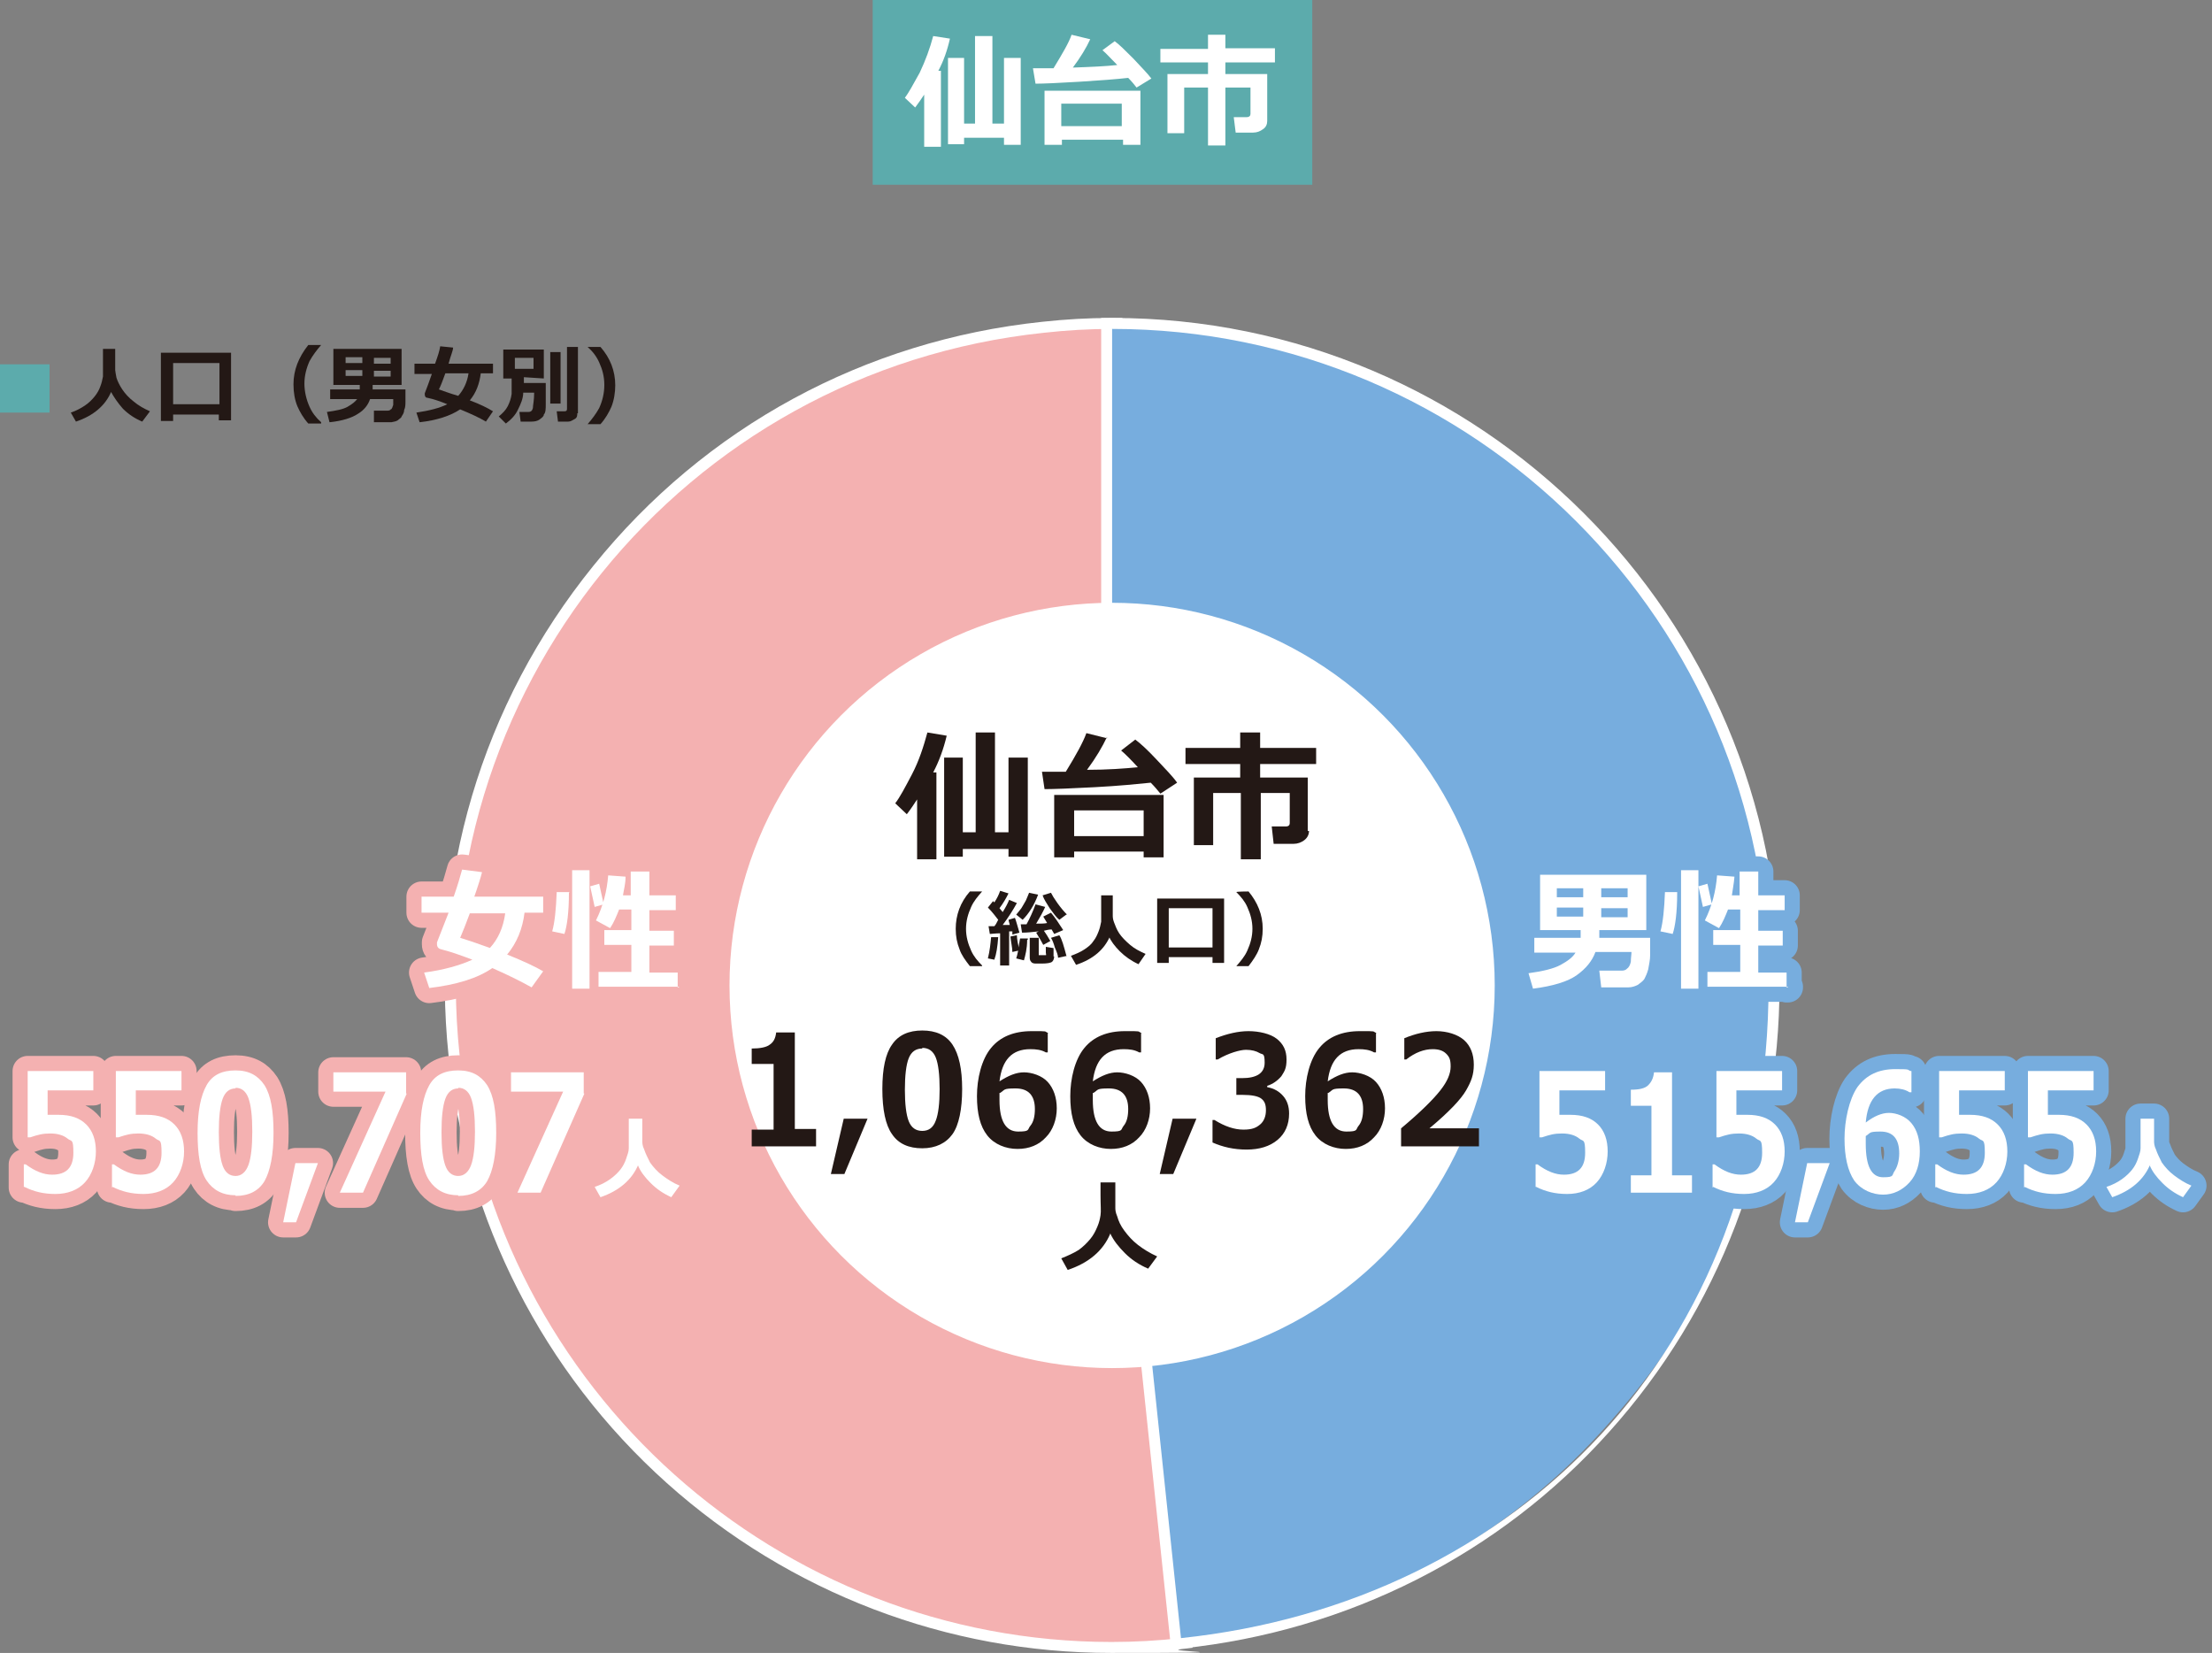 <?xml version="1.0" encoding="UTF-8"?>
<svg xmlns="http://www.w3.org/2000/svg" version="1.1" viewBox="0 0 343.7 256.8">
  <rect x="0" y="0" width="343.7" height="256.8" fill="#808080" stroke="none"/>
  <!-- Generator: Adobe Illustrator 28.7.3, SVG Export Plug-In . SVG Version: 1.2.0 Build 164)  -->
  <g>
    <g id="_レイヤー_1" data-name="レイヤー_1">
      <g id="b">
        <g>
          <rect x="135.6" width="68.3" height="28.7" fill="#5cabac"/>
          <g>
            <path d="M146.2,22.8h-2.6v-8.1c-.4.6-.8,1.2-1.4,2l-1.6-1.5c.6-.8,1.3-2.1,2.3-3.9.9-1.9,1.6-3.8,2.1-5.7l2.6.4c-.4,1.8-1,3.5-1.8,5h.4v11.8h0ZM149.8,22.4h-2.5v-13.4h2.5v10.2h1.7V5.6h2.7v13.6h1.8v-10.2h2.6v13.5h-2.6v-1.1h-6.2c0-.1,0,1,0,1Z" fill="#fff"/>
            <path d="M169.4,6.1c-.6,1.3-1.5,2.8-2.7,4.4,2.8-.1,5.1-.2,6.9-.4-1-1-1.7-1.8-2.3-2.3l1.9-1.4c.7.5,1.6,1.4,2.9,2.7,1.2,1.3,2.2,2.3,2.8,3.1l-2.3,1.4c-.3-.4-.8-1-1.3-1.5-1.8.2-4.3.4-7.6.6-3.3.2-5.6.3-6.8.3l-.4-2.4h3.2c1.4-2.3,2.4-4,2.8-5.2l2.9.7h0ZM174.4,21.7h-9.4v.8h-2.7v-8.4h14.9v8.4h-2.7v-.8h-.1ZM164.9,19.6h9.4v-3.5h-9.4v3.5Z" fill="#fff"/>
            <path d="M196.9,18.8c0,.5-.2,1-.7,1.3-.4.3-.9.5-1.5.5h-2.7l-.3-2.4h2c.4,0,.6-.2.6-.5v-4.1h-3.9v9h-2.7v-9h-3.7v7.1h-2.6v-9.2h6.3v-1.8h-7.4v-2.1h7.4v-2.2h2.7v2.1h7.7v2.2h-7.7v1.8h6.5v7.3h0Z" fill="#fff"/>
          </g>
        </g>
        <g>
          <path d="M7.7,64.1H0v-7.5h7.7v7.5Z" fill="#5cabac"/>
          <path d="M17.3,60.8c-.9,2.2-2.8,3.8-5.5,4.7l-.8-1.4c.9-.3,1.6-.7,2.2-1.1.6-.4,1.1-.9,1.5-1.4s.7-1,.9-1.6c.2-.5.3-1,.4-1.5v-4.3h1.9v3.3c0,.2.1.6.2,1.2.2.6.5,1.2.9,1.8s1,1.3,1.8,1.9c.7.6,1.6,1.1,2.5,1.5l-1.2,1.6c-1.2-.5-2.2-1.2-3-2-.8-.9-1.4-1.8-1.9-2.7h.1Z" fill="#231815"/>
          <path d="M34.1,64.4h-7.2v1h-1.9v-10.6h10.9v10.5h-1.9v-.9h.1ZM26.9,62.8h7.2v-6.4h-7.2s0,6.4,0,6.4Z" fill="#231815"/>
          <path d="M49.9,65.8h-2c-.8-.9-1.3-1.8-1.7-2.7-.4-1-.6-2.1-.6-3.4,0-2.2.8-4.2,2.3-6.1h2c-.7.8-1.3,1.6-1.8,2.5-.5,1.1-.8,2.3-.8,3.5s.3,2.5.8,3.6c.4.9,1,1.7,1.8,2.4v.2Z" fill="#231815"/>
          <path d="M57.9,59.8v.7h5.1v1.8c0,.5,0,1-.2,1.4,0,.4-.2.7-.4,1,0,.2-.4.4-.6.6-.3.2-.6.2-1,.3h-2.7v-1.8h2c.2,0,.5,0,.6-.2.2,0,.3-.4.4-.7v-.9h-3.6c-.3.9-.9,1.7-1.9,2.3-.9.6-2.4,1.1-4.4,1.3l-.4-1.6c1.4-.2,2.5-.4,3.2-.8s1.2-.8,1.5-1.2h-4.2v-1.5h4.6v-.7h-4.1v-5.6h10.6v5.6h-4.6.1ZM56.3,56.4v-.9h-2.6v.9h2.6ZM56.3,58.4v-.9h-2.6v.9h2.6ZM58.1,55.6v.9h2.6v-.9h-2.6ZM58.1,57.6v.9h2.6v-.9h-2.6Z" fill="#231815"/>
          <path d="M74.7,58c-.2,1.6-.7,3-1.7,4.2,1.6.6,2.8,1.2,3.6,1.7l-1.1,1.6c-1-.6-2.3-1.2-4-1.9-1.5,1-3.6,1.7-6.3,2l-.5-1.5c2-.3,3.6-.7,4.8-1.3-1-.4-2.1-.8-3.1-1-.3,0-.4-.3-.4-.5v-.2c.3-.8.7-1.8,1.1-3h-2.7v-1.6h3.2c.4-1.1.7-2,.8-2.7l2,.2c0,.5-.4,1.3-.7,2.5h6.9v1.5h-1.9ZM71.2,61.5c.8-.9,1.4-2.1,1.6-3.5h-3.6c-.4,1.1-.7,1.9-1,2.5.6.2,1.6.6,3,1Z" fill="#231815"/>
          <path d="M81.4,58.6v.9h3.4v3.2c0,.8,0,1.4-.3,1.7,0,.3-.3.5-.7.8-.3.2-.7.3-1.2.3h-1.7l-.2-1.5h1.4c.4,0,.6-.2.7-.6,0-.4.2-1.2.2-2.4h-1.7c0,.9-.4,1.8-.8,2.6-.4.9-1.1,1.6-1.9,2.2l-1.1-1.1c.6-.5,1.1-1,1.4-1.6s.5-1.2.6-1.9v-2.4h-1.3v-4.5h6.3v4.5l-3.1-.2h0ZM82.9,57.3v-1.7h-2.9v1.7h2.9ZM87.1,62.7h-1.6v-8h1.6v8ZM89.7,64.2c0,.3,0,.7-.4.9s-.6.4-1,.4h-1.6l-.2-1.6h1.1c.3,0,.5,0,.5-.4v-9.6h1.7v10.3h0Z" fill="#231815"/>
          <path d="M95.6,59.8c0,1.2-.2,2.4-.6,3.4-.4.9-.9,1.8-1.7,2.7h-2c.7-.8,1.3-1.6,1.8-2.5.5-1.1.8-2.3.8-3.6s-.3-2.4-.8-3.5c-.4-.9-1-1.7-1.8-2.4h2c1.5,1.7,2.3,3.7,2.3,6h0Z" fill="#231815"/>
        </g>
        <g>
          <g>
            <g>
              <path d="M172.6,255.9c-25.3,0-49.6-9.3-68.5-26.2-19-17-31-40.4-33.7-65.8-2.9-27.3,5.1-54.1,22.3-75.4,17.3-21.3,41.8-34.7,69.2-37.5,3.7-.4,7.1-.6,10.7-.6h.8v102.8l10.7,102.2h-.8c-3.6.5-7.3.7-10.9.7l.2-.2Z" fill="#f4b1b1"/>
              <path d="M172.8,51.1v102l10.7,101.4c-3.6.4-7.2.6-10.8.6-51.5,0-95.8-38.9-101.3-91.3-5.9-56,34.7-106.2,90.8-112.1,3.6-.4,7-.6,10.7-.6M174.4,49.4h-1.7c-3.7,0-7.1.2-10.8.6-27.5,2.9-52.3,16.3-69.7,37.9-17.4,21.5-25.4,48.5-22.5,76.1,2.7,25.6,14.7,49.2,33.9,66.4,19.1,17.1,43.6,26.4,69,26.4s7.3-.2,11-.6l1.7-.2-.2-1.7-10.7-101.3V49.4h0Z" fill="#fff"/>
            </g>
            <g>
              <path d="M171.9,153.2V50.3h.8c56.7,0,104.1,46.1,102.8,102.8-.7,30.6-9.3,50.1-26.3,68.9-16.9,18.8-40.3,30.6-65.8,33.3h-.8l-10.7-102.2h0Z" fill="#77adde"/>
              <path d="M172.8,51.1c56.3,0,102,45.7,102,102s-39,95.9-91.3,101.4l-10.7-101.4V51.1M172.8,49.4h-1.7v103.6h0v.2l10.7,101.4.2,1.7,1.7-.2c25.7-2.7,49.3-14.6,66.3-33.6,17.1-19,26.5-43.6,26.5-69.5,0-57.2-46.5-103.6-103.6-103.6h0Z" fill="#fff"/>
            </g>
          </g>
          <circle cx="172.8" cy="153.1" r="58.6" fill="#fff" stroke="#fff" stroke-miterlimit="10" stroke-width="1.7"/>
          <g>
            <g>
              <path d="M81.5,141.8c-.3,2.5-1.2,4.7-2.7,6.5,2.5,1,4.4,1.9,5.6,2.6l-1.8,2.5c-1.6-.9-3.6-1.9-6.1-3-2.3,1.6-5.6,2.6-9.8,3.1l-.8-2.4c3-.4,5.5-1.1,7.5-2-1.6-.6-3.2-1.2-4.8-1.6-.5-.1-.7-.4-.7-.8s0-.2,0-.3c.5-1.3,1.1-2.8,1.8-4.6h-4.2v-2.5h5c.6-1.7,1-3.1,1.3-4.2l3.1.4c-.2.8-.6,2.1-1.2,3.8h10.7v2.5h-3,0ZM76.1,147.3c1.3-1.4,2.1-3.2,2.4-5.4h-5.5c-.6,1.6-1.1,2.9-1.5,3.8,1,.3,2.5.8,4.7,1.6h0Z" fill="none" stroke="#f4b1b1" stroke-linejoin="round" stroke-width="4.7"/>
              <path d="M88.4,138.7c0,3.1-.3,5.2-.7,6.4l-1.9-.4c.4-1.4.6-3.5.7-6.1h2,0ZM91.6,153.6h-2.7v-18.4h2.7v18.4ZM93.8,140.5l-1.4.4-.7-3.2,1.4-.4.7,3.2ZM105.5,153.3h-12.5v-2.3h5.1v-4.2h-4.2v-2.3h4.2v-3.2h-1.9c-.4,1-.8,2-1.4,2.9l-2.2-1.2c1.1-2.2,1.7-4.5,1.9-7l2.7.2c0,1.2-.3,2.1-.4,2.9h1.2v-3.7h2.9v3.7h4.1v2.3h-4.1v3.2h3.8v2.3h-3.8v4.2h4.4v2.3h.2Z" fill="none" stroke="#f4b1b1" stroke-linejoin="round" stroke-width="4.7"/>
              <path d="M3.7,184.5v-3.6h.3c1.5,1.1,2.8,1.6,4.1,1.6,2.2,0,3.3-1.1,3.3-3.4s-.3-1.7-.9-2.2-1.5-.8-2.7-.8-1.9.2-3.1.6h-.4v-10.3h10.2v3h-7.1v3.8h1.7c1.9,0,3.3.5,4.3,1.5s1.5,2.4,1.5,4.2-.6,3.6-1.7,4.8c-1.1,1.2-2.7,1.8-4.6,1.8s-3.4-.4-4.8-1.1h-.1Z" fill="none" stroke="#f4b1b1" stroke-linejoin="round" stroke-width="4.7"/>
              <path d="M17.4,184.5v-3.6h.3c1.5,1.1,2.8,1.6,4.1,1.6,2.2,0,3.3-1.1,3.3-3.4s-.3-1.7-.9-2.2-1.5-.8-2.7-.8-1.9.2-3.1.6h-.4v-10.3h10.2v3h-7.1v3.8h1.7c1.9,0,3.3.5,4.3,1.5,1,1,1.5,2.4,1.5,4.2s-.6,3.6-1.7,4.8-2.7,1.8-4.6,1.8-3.4-.4-4.8-1.1h0Z" fill="none" stroke="#f4b1b1" stroke-linejoin="round" stroke-width="4.7"/>
              <path d="M36.6,185.7c-2,0-3.5-.8-4.5-2.3s-1.4-4-1.4-7.4.5-5.8,1.4-7.4c.9-1.6,2.4-2.3,4.5-2.3s3.5.8,4.5,2.3c1,1.6,1.4,4,1.4,7.4s-.5,5.9-1.4,7.5c-.9,1.5-2.4,2.3-4.5,2.3h0ZM36.6,169.1c-.9,0-1.6.5-2,1.6s-.6,2.8-.6,5.2.2,4.1.6,5.2c.4,1.1,1.1,1.6,2,1.6s1.6-.6,2-1.7c.4-1.1.6-2.8.6-5.2s-.2-4.1-.6-5.2c-.4-1.1-1.1-1.6-2-1.6h0Z" fill="none" stroke="#f4b1b1" stroke-linejoin="round" stroke-width="4.7"/>
              <path d="M49.4,180.7l-3.4,9.2h-2l1.9-9.2h3.5Z" fill="none" stroke="#f4b1b1" stroke-linejoin="round" stroke-width="4.7"/>
              <path d="M63.2,169.9l-6.8,15.4h-3.6l7.1-15.7h-8.1v-3h11.3v3.3h0Z" fill="none" stroke="#f4b1b1" stroke-linejoin="round" stroke-width="4.7"/>
              <path d="M71.2,185.7c-2,0-3.5-.8-4.5-2.3s-1.4-4-1.4-7.4.5-5.8,1.4-7.4,2.4-2.3,4.5-2.3,3.5.8,4.5,2.3c1,1.6,1.4,4,1.4,7.4s-.5,5.9-1.4,7.5c-.9,1.5-2.4,2.3-4.5,2.3h0ZM71.2,169.1c-.9,0-1.6.5-2,1.6s-.6,2.8-.6,5.2.2,4.1.6,5.2c.4,1.1,1.1,1.6,2,1.6s1.6-.6,2-1.7c.4-1.1.6-2.8.6-5.2s-.2-4.1-.6-5.2c-.4-1.1-1.1-1.6-2-1.6h0Z" fill="none" stroke="#f4b1b1" stroke-linejoin="round" stroke-width="4.7"/>
              <path d="M90.8,169.9l-6.8,15.4h-3.6l7.1-15.7h-8.1v-3h11.3v3.3h0Z" fill="none" stroke="#f4b1b1" stroke-linejoin="round" stroke-width="4.7"/>
              <path d="M99.2,180.9c-1,2.4-3,4.1-5.9,5.1l-.9-1.6c.9-.3,1.7-.7,2.4-1.2.7-.5,1.2-1,1.6-1.5s.7-1.1.9-1.7c.2-.6.4-1.1.4-1.6v-4.6h2.1v3.5c0,.2,0,.7.3,1.3.2.6.5,1.2.9,2,.5.7,1.1,1.4,1.9,2s1.7,1.2,2.7,1.6l-1.3,1.8c-1.3-.6-2.3-1.3-3.2-2.2-.9-.9-1.6-1.8-2-2.8h0Z" fill="none" stroke="#f4b1b1" stroke-linejoin="round" stroke-width="4.7"/>
            </g>
            <g>
              <path d="M81.5,141.8c-.3,2.5-1.2,4.7-2.7,6.5,2.5,1,4.4,1.9,5.6,2.6l-1.8,2.5c-1.6-.9-3.6-1.9-6.1-3-2.3,1.6-5.6,2.6-9.8,3.1l-.8-2.4c3-.4,5.5-1.1,7.5-2-1.6-.6-3.2-1.2-4.8-1.6-.5-.1-.7-.4-.7-.8s0-.2,0-.3c.5-1.3,1.1-2.8,1.8-4.6h-4.2v-2.5h5c.6-1.7,1-3.1,1.3-4.2l3.1.4c-.2.8-.6,2.1-1.2,3.8h10.7v2.5h-3,0ZM76.1,147.3c1.3-1.4,2.1-3.2,2.4-5.4h-5.5c-.6,1.6-1.1,2.9-1.5,3.8,1,.3,2.5.8,4.7,1.6h0Z" fill="#fff"/>
              <path d="M88.4,138.7c0,3.1-.3,5.2-.7,6.4l-1.9-.4c.4-1.4.6-3.5.7-6.1h2,0ZM91.6,153.6h-2.7v-18.4h2.7v18.4ZM93.8,140.5l-1.4.4-.7-3.2,1.4-.4.7,3.2ZM105.5,153.3h-12.5v-2.3h5.1v-4.2h-4.2v-2.3h4.2v-3.2h-1.9c-.4,1-.8,2-1.4,2.9l-2.2-1.2c1.1-2.2,1.7-4.5,1.9-7l2.7.2c0,1.2-.3,2.1-.4,2.9h1.2v-3.7h2.9v3.7h4.1v2.3h-4.1v3.2h3.8v2.3h-3.8v4.2h4.4v2.3h.2Z" fill="#fff"/>
              <path d="M3.7,184.5v-3.6h.3c1.5,1.1,2.8,1.6,4.1,1.6,2.2,0,3.3-1.1,3.3-3.4s-.3-1.7-.9-2.2-1.5-.8-2.7-.8-1.9.2-3.1.6h-.4v-10.3h10.2v3h-7.1v3.8h1.7c1.9,0,3.3.5,4.3,1.5s1.5,2.4,1.5,4.2-.6,3.6-1.7,4.8c-1.1,1.2-2.7,1.8-4.6,1.8s-3.4-.4-4.8-1.1h-.1Z" fill="#fff"/>
              <path d="M17.4,184.5v-3.6h.3c1.5,1.1,2.8,1.6,4.1,1.6,2.2,0,3.3-1.1,3.3-3.4s-.3-1.7-.9-2.2-1.5-.8-2.7-.8-1.9.2-3.1.6h-.4v-10.3h10.2v3h-7.1v3.8h1.7c1.9,0,3.3.5,4.3,1.5,1,1,1.5,2.4,1.5,4.2s-.6,3.6-1.7,4.8-2.7,1.8-4.6,1.8-3.4-.4-4.8-1.1h0Z" fill="#fff"/>
              <path d="M36.6,185.7c-2,0-3.5-.8-4.5-2.3s-1.4-4-1.4-7.4.5-5.8,1.4-7.4c.9-1.6,2.4-2.3,4.5-2.3s3.5.8,4.5,2.3c1,1.6,1.4,4,1.4,7.4s-.5,5.9-1.4,7.5c-.9,1.5-2.4,2.3-4.5,2.3h0ZM36.6,169.1c-.9,0-1.6.5-2,1.6s-.6,2.8-.6,5.2.2,4.1.6,5.2c.4,1.1,1.1,1.6,2,1.6s1.6-.6,2-1.7c.4-1.1.6-2.8.6-5.2s-.2-4.1-.6-5.2c-.4-1.1-1.1-1.6-2-1.6h0Z" fill="#fff"/>
              <path d="M49.4,180.7l-3.4,9.2h-2l1.9-9.2h3.5Z" fill="#fff"/>
              <path d="M63.2,169.9l-6.8,15.4h-3.6l7.1-15.7h-8.1v-3h11.3v3.3h0Z" fill="#fff"/>
              <path d="M71.2,185.7c-2,0-3.5-.8-4.5-2.3s-1.4-4-1.4-7.4.5-5.8,1.4-7.4,2.4-2.3,4.5-2.3,3.5.8,4.5,2.3c1,1.6,1.4,4,1.4,7.4s-.5,5.9-1.4,7.5c-.9,1.5-2.4,2.3-4.5,2.3h0ZM71.2,169.1c-.9,0-1.6.5-2,1.6s-.6,2.8-.6,5.2.2,4.1.6,5.2c.4,1.1,1.1,1.6,2,1.6s1.6-.6,2-1.7c.4-1.1.6-2.8.6-5.2s-.2-4.1-.6-5.2c-.4-1.1-1.1-1.6-2-1.6h0Z" fill="#fff"/>
              <path d="M90.8,169.9l-6.8,15.4h-3.6l7.1-15.7h-8.1v-3h11.3v3.3h0Z" fill="#fff"/>
              <path d="M99.2,180.9c-1,2.4-3,4.1-5.9,5.1l-.9-1.6c.9-.3,1.7-.7,2.4-1.2.7-.5,1.2-1,1.6-1.5s.7-1.1.9-1.7c.2-.6.4-1.1.4-1.6v-4.6h2.1v3.5c0,.2,0,.7.3,1.3.2.6.5,1.2.9,2,.5.7,1.1,1.4,1.9,2s1.7,1.2,2.7,1.6l-1.3,1.8c-1.3-.6-2.3-1.3-3.2-2.2-.9-.9-1.6-1.8-2-2.8h0Z" fill="#fff"/>
            </g>
          </g>
          <g>
            <g>
              <path d="M248.5,144.5v1.2h7.9v2.7c0,.8-.2,1.5-.3,2.2-.2.7-.4,1.1-.6,1.5-.2.3-.6.6-1,.9-.4.2-.9.4-1.5.4h-4.2l-.3-2.6h3.3c.4,0,.7,0,1-.3.3-.2.5-.6.6-1.1,0-.6.1-1.1.1-1.5h-5.6c-.5,1.4-1.5,2.6-2.9,3.6s-3.7,1.7-6.8,2.1l-.7-2.4c2.2-.3,3.9-.7,5-1.3s1.9-1.2,2.3-1.9h-6.4v-2.3h7.2v-1.2h-6.3v-8.6h16.5v8.6h-7.3ZM246,139.4v-1.4h-4.1v1.4h4.1ZM246,142.4v-1.4h-4.1v1.4h4.1ZM248.8,138v1.4h4.1v-1.4h-4.1ZM248.8,141.1v1.4h4.1v-1.4h-4.1Z" fill="none" stroke="#77adde" stroke-linejoin="round" stroke-width="4.7"/>
              <path d="M260.6,138.7c0,3.1-.3,5.2-.7,6.4l-1.9-.4c.4-1.4.6-3.5.7-6.1h2-.1ZM263.9,153.6h-2.7v-18.4h2.7v18.4ZM266,140.5l-1.4.4-.7-3.2,1.4-.4.7,3.2ZM277.8,153.3h-12.5v-2.3h5.1v-4.2h-4.2v-2.3h4.2v-3.2h-1.9c-.4,1-.8,2-1.4,2.9l-2.2-1.2c1.1-2.2,1.7-4.5,1.9-7l2.7.2c-.1,1.2-.3,2.1-.4,2.9h1.2v-3.7h2.9v3.7h4.1v2.3h-4.1v3.2h3.8v2.3h-3.8v4.2h4.4v2.3h.2Z" fill="none" stroke="#77adde" stroke-linejoin="round" stroke-width="4.7"/>
              <path d="M238.6,184.5v-3.6h.3c1.5,1.1,2.8,1.6,4.1,1.6,2.2,0,3.3-1.1,3.3-3.4s-.3-1.7-.9-2.2-1.5-.8-2.7-.8-1.9.2-3.1.6h-.4v-10.3h10.2v3h-7.1v3.8h1.7c1.9,0,3.3.5,4.3,1.5s1.5,2.4,1.5,4.2-.6,3.6-1.7,4.8c-1.1,1.2-2.7,1.8-4.6,1.8s-3.4-.4-4.8-1.1h-.1Z" fill="none" stroke="#77adde" stroke-linejoin="round" stroke-width="4.7"/>
              <path d="M262.9,185.3h-9.5v-2.7h3.2v-10.8h-3.2v-2.5c1.3,0,2.2-.2,2.7-.7s.8-1.1.9-2h2.8v16h3.1v2.7Z" fill="none" stroke="#77adde" stroke-linejoin="round" stroke-width="4.7"/>
              <path d="M266.1,184.5v-3.6h.3c1.5,1.1,2.8,1.6,4.1,1.6,2.2,0,3.3-1.1,3.3-3.4s-.3-1.7-.9-2.2-1.5-.8-2.7-.8-1.9.2-3.1.6h-.4v-10.3h10.2v3h-7.1v3.8h1.7c1.9,0,3.3.5,4.3,1.5s1.5,2.4,1.5,4.2-.6,3.6-1.7,4.8-2.7,1.8-4.6,1.8-3.4-.4-4.8-1.1h0Z" fill="none" stroke="#77adde" stroke-linejoin="round" stroke-width="4.7"/>
              <path d="M284.3,180.7l-3.4,9.2h-2l1.9-9.2h3.5Z" fill="none" stroke="#77adde" stroke-linejoin="round" stroke-width="4.7"/>
              <path d="M297,166.5v3.2h-.3c-.6-.4-1.4-.6-2.3-.6-2.7,0-4.2,1.8-4.5,5.3,1.3-1,2.5-1.5,3.6-1.5s2.6.5,3.5,1.6,1.3,2.5,1.3,4.4-.5,3.6-1.6,4.8-2.5,1.9-4.1,1.9-3.4-.7-4.5-2.2c-1-1.5-1.5-3.7-1.5-6.5s.7-6.1,2-8c1.4-1.9,3.3-2.8,5.9-2.8s1.7.1,2.4.3h.1ZM289.9,176.5v1.2c0,3.5.9,5.2,2.7,5.2s1.3-.3,1.8-1c.4-.6.7-1.6.7-2.7,0-2.3-1-3.4-2.9-3.4s-1.5.2-2.3.7h0Z" fill="none" stroke="#77adde" stroke-linejoin="round" stroke-width="4.7"/>
              <path d="M300.7,184.5v-3.6h.3c1.5,1.1,2.8,1.6,4.1,1.6,2.2,0,3.3-1.1,3.3-3.4s-.3-1.7-.9-2.2-1.5-.8-2.7-.8-1.9.2-3.1.6h-.4v-10.3h10.2v3h-7.1v3.8h1.7c1.9,0,3.3.5,4.3,1.5s1.5,2.4,1.5,4.2-.6,3.6-1.7,4.8-2.7,1.8-4.6,1.8-3.4-.4-4.8-1.1h0Z" fill="none" stroke="#77adde" stroke-linejoin="round" stroke-width="4.7"/>
              <path d="M314.5,184.5v-3.6h.3c1.5,1.1,2.8,1.6,4.1,1.6,2.2,0,3.3-1.1,3.3-3.4s-.3-1.7-.9-2.2-1.5-.8-2.7-.8-1.9.2-3.1.6h-.4v-10.3h10.2v3h-7.1v3.8h1.7c1.9,0,3.3.5,4.3,1.5s1.5,2.4,1.5,4.2-.6,3.6-1.7,4.8-2.7,1.8-4.6,1.8-3.4-.4-4.8-1.1h0Z" fill="none" stroke="#77adde" stroke-linejoin="round" stroke-width="4.7"/>
              <path d="M334.1,180.9c-1,2.4-3,4.1-5.9,5.1l-.9-1.6c.9-.3,1.7-.7,2.4-1.2.7-.5,1.2-1,1.6-1.5s.7-1.1.9-1.7c.2-.6.4-1.1.4-1.6v-4.6h2.1v3.5c0,.2,0,.7.3,1.3.2.6.5,1.2.9,2,.5.7,1.1,1.4,1.9,2s1.7,1.2,2.7,1.6l-1.3,1.8c-1.3-.6-2.3-1.3-3.2-2.2-.9-.9-1.6-1.8-2-2.8h.1Z" fill="none" stroke="#77adde" stroke-linejoin="round" stroke-width="4.7"/>
            </g>
            <g>
              <path d="M248.5,144.5v1.2h7.9v2.7c0,.8-.2,1.5-.3,2.2-.2.7-.4,1.1-.6,1.5-.2.3-.6.6-1,.9-.4.2-.9.4-1.5.4h-4.2l-.3-2.6h3.3c.4,0,.7,0,1-.3.3-.2.5-.6.6-1.1,0-.6.1-1.1.1-1.5h-5.6c-.5,1.4-1.5,2.6-2.9,3.6s-3.7,1.7-6.8,2.1l-.7-2.4c2.2-.3,3.9-.7,5-1.3s1.9-1.2,2.3-1.9h-6.4v-2.3h7.2v-1.2h-6.3v-8.6h16.5v8.6h-7.3ZM246,139.4v-1.4h-4.1v1.4h4.1ZM246,142.4v-1.4h-4.1v1.4h4.1ZM248.8,138v1.4h4.1v-1.4h-4.1ZM248.8,141.1v1.4h4.1v-1.4h-4.1Z" fill="#fff"/>
              <path d="M260.6,138.7c0,3.1-.3,5.2-.7,6.4l-1.9-.4c.4-1.4.6-3.5.7-6.1h2-.1ZM263.9,153.6h-2.7v-18.4h2.7v18.4ZM266,140.5l-1.4.4-.7-3.2,1.4-.4.7,3.2ZM277.8,153.3h-12.5v-2.3h5.1v-4.2h-4.2v-2.3h4.2v-3.2h-1.9c-.4,1-.8,2-1.4,2.9l-2.2-1.2c1.1-2.2,1.7-4.5,1.9-7l2.7.2c-.1,1.2-.3,2.1-.4,2.9h1.2v-3.7h2.9v3.7h4.1v2.3h-4.1v3.2h3.8v2.3h-3.8v4.2h4.4v2.3h.2Z" fill="#fff"/>
              <path d="M238.6,184.5v-3.6h.3c1.5,1.1,2.8,1.6,4.1,1.6,2.2,0,3.3-1.1,3.3-3.4s-.3-1.7-.9-2.2-1.5-.8-2.7-.8-1.9.2-3.1.6h-.4v-10.3h10.2v3h-7.1v3.8h1.7c1.9,0,3.3.5,4.3,1.5s1.5,2.4,1.5,4.2-.6,3.6-1.7,4.8c-1.1,1.2-2.7,1.8-4.6,1.8s-3.4-.4-4.8-1.1h-.1Z" fill="#fff"/>
              <path d="M262.9,185.3h-9.5v-2.7h3.2v-10.8h-3.2v-2.5c1.3,0,2.2-.2,2.7-.7s.8-1.1.9-2h2.8v16h3.1v2.7Z" fill="#fff"/>
              <path d="M266.1,184.5v-3.6h.3c1.5,1.1,2.8,1.6,4.1,1.6,2.2,0,3.3-1.1,3.3-3.4s-.3-1.7-.9-2.2-1.5-.8-2.7-.8-1.9.2-3.1.6h-.4v-10.3h10.2v3h-7.1v3.8h1.7c1.9,0,3.3.5,4.3,1.5s1.5,2.4,1.5,4.2-.6,3.6-1.7,4.8-2.7,1.8-4.6,1.8-3.4-.4-4.8-1.1h0Z" fill="#fff"/>
              <path d="M284.3,180.7l-3.4,9.2h-2l1.9-9.2h3.5Z" fill="#fff"/>
              <path d="M297,166.5v3.2h-.3c-.6-.4-1.4-.6-2.3-.6-2.7,0-4.2,1.8-4.5,5.3,1.3-1,2.5-1.5,3.6-1.5s2.6.5,3.5,1.6,1.3,2.5,1.3,4.4-.5,3.6-1.6,4.8-2.5,1.9-4.1,1.9-3.4-.7-4.5-2.2c-1-1.5-1.5-3.7-1.5-6.5s.7-6.1,2-8c1.4-1.9,3.3-2.8,5.9-2.8s1.7.1,2.4.3h.1ZM289.9,176.5v1.2c0,3.5.9,5.2,2.7,5.2s1.3-.3,1.8-1c.4-.6.7-1.6.7-2.7,0-2.3-1-3.4-2.9-3.4s-1.5.2-2.3.7h0Z" fill="#fff"/>
              <path d="M300.7,184.5v-3.6h.3c1.5,1.1,2.8,1.6,4.1,1.6,2.2,0,3.3-1.1,3.3-3.4s-.3-1.7-.9-2.2-1.5-.8-2.7-.8-1.9.2-3.1.6h-.4v-10.3h10.2v3h-7.1v3.8h1.7c1.9,0,3.3.5,4.3,1.5s1.5,2.4,1.5,4.2-.6,3.6-1.7,4.8-2.7,1.8-4.6,1.8-3.4-.4-4.8-1.1h0Z" fill="#fff"/>
              <path d="M314.5,184.5v-3.6h.3c1.5,1.1,2.8,1.6,4.1,1.6,2.2,0,3.3-1.1,3.3-3.4s-.3-1.7-.9-2.2-1.5-.8-2.7-.8-1.9.2-3.1.6h-.4v-10.3h10.2v3h-7.1v3.8h1.7c1.9,0,3.3.5,4.3,1.5s1.5,2.4,1.5,4.2-.6,3.6-1.7,4.8-2.7,1.8-4.6,1.8-3.4-.4-4.8-1.1h0Z" fill="#fff"/>
              <path d="M334.1,180.9c-1,2.4-3,4.1-5.9,5.1l-.9-1.6c.9-.3,1.7-.7,2.4-1.2.7-.5,1.2-1,1.6-1.5s.7-1.1.9-1.7c.2-.6.4-1.1.4-1.6v-4.6h2.1v3.5c0,.2,0,.7.3,1.3.2.6.5,1.2.9,2,.5.7,1.1,1.4,1.9,2s1.7,1.2,2.7,1.6l-1.3,1.8c-1.3-.6-2.3-1.3-3.2-2.2-.9-.9-1.6-1.8-2-2.8h.1Z" fill="#fff"/>
            </g>
          </g>
          <g>
            <path d="M145.5,133.5h-3v-9.3c-.4.6-.9,1.4-1.6,2.3l-1.8-1.7c.7-.9,1.5-2.4,2.6-4.5s1.8-4.3,2.4-6.5l3,.5c-.5,2.1-1.2,4-2.1,5.7h.5v13.6h0ZM149.6,133.1h-2.9v-15.4h2.9v11.6h2v-15.5h3v15.5h2.1v-11.6h3v15.4h-3v-1.2h-7.1v1.2Z" fill="#231815"/>
            <path d="M172,114.5c-.7,1.5-1.7,3.2-3.1,5.1,3.2,0,5.8-.2,7.9-.4-1.1-1.2-2-2.1-2.6-2.6l2.2-1.7c.8.6,1.9,1.6,3.3,3.1s2.5,2.6,3.2,3.6l-2.6,1.7c-.4-.5-.9-1.1-1.5-1.7-2,.2-4.9.5-8.7.7-3.7.2-6.4.3-7.8.3l-.4-2.7h3.7c1.6-2.6,2.7-4.6,3.2-6l3.2.8v-.2ZM177.7,132.3h-10.8v.9h-3.1v-9.7h17v9.7h-3.1v-.9h0ZM166.9,129.9h10.8v-4h-10.8v4Z" fill="#231815"/>
            <path d="M203.4,129c0,.6-.2,1.1-.7,1.5s-1.1.6-1.7.6h-3.1l-.3-2.7h2.2c.4,0,.6-.2.6-.5v-4.7h-4.5v10.3h-3.1v-10.3h-4.3v8.1h-3v-10.5h7.2v-2.1h-8.5v-2.5h8.5v-2.4h3.1v2.4h8.7v2.5h-8.7v2.1h7.4v8.3h.2Z" fill="#231815"/>
            <path d="M152.6,150.1h-1.9c-.7-.9-1.3-1.7-1.6-2.6-.4-1-.6-2-.6-3.2,0-2.1.7-4.1,2.2-5.8h1.9c-.7.8-1.3,1.5-1.7,2.4-.5,1.1-.8,2.2-.8,3.4s.3,2.3.8,3.4c.4.9,1,1.6,1.7,2.3h0Z" fill="#231815"/>
            <path d="M155.1,145.6c-.1,1.5-.3,2.7-.6,3.5l-1-.2c.3-1.2.4-2.3.5-3.3h1.2,0ZM156.8,150h-1.4v-5c-.7,0-1.3.1-1.6.1l-.2-1.2h.9c.2-.2.4-.6.6-1-.4-.5-.9-1.2-1.6-1.9l.8-1,.2.2c.4-.6.7-1.2.9-1.8l1.3.4c-.4.8-.8,1.5-1.4,2.3l.5.6c.5-.8.8-1.4,1-1.9l1.2.5c-.6,1.1-1.3,2.2-2.2,3.4h1.1c-.1-.4-.2-.7-.2-.8l1-.3c.2.5.4,1.3.7,2.3l-1.1.3v-.5h-.5v5.3h0ZM159.6,146c0,1.4-.3,2.5-.5,3.2l-1.2-.3c.1-.3.2-.7.3-1.2l-.9.2c0-.7-.2-1.4-.3-2.4l1-.2s0,.7.3,1.9c0-.4.1-.8.2-1.4h1.2v.2ZM161.3,139c-.6,1.6-1.4,2.9-2.4,3.9l-1-.8c.3-.4.6-.7.8-1s.4-.7.7-1.2c.2-.5.4-.9.5-1.2l1.4.3ZM163.2,146.2l-1.1.6c-.2-.4-.6-1.1-1.1-1.9l.4-.2c-.9.1-1.8.2-2.6.2l-.2-1.3h.9c.5-.9,1-2,1.4-3.1l1.5.4c-.3.7-.8,1.6-1.4,2.6.7,0,1.3,0,1.7-.1l-.6-1,1.2-.6c.6.7,1.2,1.6,1.9,2.7l-1.4.6c-.1-.2-.3-.5-.4-.7-.4,0-.8.1-1.2.2.3.4.6.9,1,1.6h0ZM163.8,148.5c0,.4-.1.7-.3.9s-.8.3-1.6.3h-1c-.3,0-.6-.1-.7-.3-.2-.2-.2-.5-.2-.8v-2.9h1.4v2.7h1.1c.1,0,0-.2,0-.4v-.9l1.2.2v1.3h.1ZM165.8,142l-1.2.9c-.5-.4-.9-1-1.5-1.8-.5-.8-.9-1.4-1.1-2l1.3-.4c.2.4.5.9,1,1.6.5.7,1,1.3,1.5,1.8h0ZM165.8,148.5l-1.4.3c0-.4-.2-.9-.5-1.6-.2-.7-.4-1.2-.6-1.5l1.3-.4c.4.6.7,1.7,1.1,3.2h0Z" fill="#231815"/>
            <path d="M172.5,145.4c-.9,2.1-2.6,3.6-5.3,4.5l-.8-1.4c.8-.3,1.5-.6,2.1-1s1.1-.8,1.4-1.3c.4-.5.6-1,.8-1.5s.3-1,.4-1.5v-4.1h1.8v3.1c0,.2,0,.6.2,1.1s.4,1.1.8,1.7c.4.6,1,1.2,1.7,1.8s1.5,1,2.4,1.4l-1.1,1.6c-1.1-.5-2.1-1.2-2.9-2s-1.4-1.6-1.8-2.5h.3Z" fill="#231815"/>
            <path d="M188.4,148.7h-6.8v.9h-1.8v-10h10.4v10h-1.8v-.9h0ZM181.6,147.2h6.8v-6.1h-6.8v6.1Z" fill="#231815"/>
            <path d="M196.2,144.3c0,1.2-.2,2.2-.6,3.2-.3.8-.9,1.7-1.6,2.6h-1.9c.7-.8,1.3-1.5,1.7-2.4.5-1.1.8-2.2.8-3.4s-.3-2.3-.8-3.4c-.4-.9-1-1.6-1.7-2.3h0c0-.1,1.9-.1,1.9-.1,1.4,1.7,2.2,3.6,2.2,5.8h0Z" fill="#231815"/>
            <path d="M126.8,178.1h-10v-2.6h3.4v-10.2h-3.4v-2.4c1.3,0,2.3-.2,2.8-.6.6-.4.9-1,1-1.9h2.9v15h3.3v2.6h0Z" fill="#231815"/>
            <path d="M134.8,173.8l-3.6,8.6h-2.1l2-8.6h3.7Z" fill="#231815"/>
            <path d="M143.3,178.4c-2.1,0-3.7-.7-4.7-2.2-1-1.4-1.5-3.8-1.5-7s.5-5.5,1.5-6.9c1-1.5,2.6-2.2,4.7-2.2s3.7.7,4.7,2.2,1.5,3.8,1.5,6.9-.5,5.6-1.5,7-2.6,2.2-4.7,2.2ZM143.3,162.9c-1,0-1.7.5-2.1,1.5s-.6,2.7-.6,4.9.2,3.9.6,4.9c.4,1,1.1,1.5,2.1,1.5s1.7-.5,2.1-1.6c.4-1,.6-2.7.6-4.9s-.2-3.9-.6-4.9-1.1-1.5-2.1-1.5h0Z" fill="#231815"/>
            <path d="M162.8,160.5v3h-.3c-.7-.4-1.5-.5-2.4-.5-2.9,0-4.4,1.7-4.8,5,1.4-.9,2.6-1.4,3.8-1.4s2.8.5,3.7,1.5,1.4,2.4,1.4,4.1-.6,3.4-1.7,4.5c-1.1,1.2-2.6,1.8-4.4,1.8s-3.6-.7-4.7-2.1c-1.1-1.4-1.6-3.4-1.6-6.1s.7-5.7,2.2-7.5c1.4-1.7,3.5-2.6,6.3-2.6s1.8,0,2.6.3h-.1ZM155.3,169.8v1.1c0,3.3,1,4.9,2.9,4.9s1.4-.3,1.9-.9c.5-.6.7-1.5.7-2.6,0-2.1-1-3.2-3-3.2s-1.6.2-2.4.7h0Z" fill="#231815"/>
            <path d="M177.3,160.5v3h-.3c-.7-.4-1.5-.5-2.4-.5-2.9,0-4.4,1.7-4.8,5,1.4-.9,2.6-1.4,3.8-1.4s2.8.5,3.7,1.5,1.4,2.4,1.4,4.1-.6,3.4-1.7,4.5c-1.1,1.2-2.6,1.8-4.4,1.8s-3.6-.7-4.7-2.1c-1.1-1.4-1.6-3.4-1.6-6.1s.7-5.7,2.2-7.5c1.4-1.7,3.5-2.6,6.3-2.6s1.8,0,2.6.3h-.1ZM169.8,169.8v1.1c0,3.3,1,4.9,2.9,4.9s1.4-.3,1.9-.9c.5-.6.7-1.5.7-2.6,0-2.1-1-3.2-3-3.2s-1.6.2-2.4.7h0Z" fill="#231815"/>
            <path d="M185.9,173.8l-3.6,8.6h-2.1l2-8.6h3.7Z" fill="#231815"/>
            <path d="M188.4,177.3v-3.3h.3c1.6,1,3.1,1.5,4.5,1.5s2-.3,2.6-.8.9-1.3.9-2.2-.2-1.4-.7-1.8-1.5-.6-3-.6h-.9v-2.6h.9c2.3,0,3.5-.8,3.5-2.4s-.3-1.2-.8-1.5-1.2-.5-2.1-.5-2.7.5-4.4,1.5h-.3v-3.3c1.8-.7,3.5-1.1,5.1-1.1s3.4.4,4.4,1.2,1.5,1.8,1.5,3.2-.3,1.8-.8,2.6c-.6.7-1.3,1.2-2.2,1.5v.2c1.1.2,1.9.7,2.5,1.4s.9,1.6.9,2.7c0,1.7-.6,3.1-1.8,4.1s-2.8,1.5-4.8,1.5-3.7-.4-5.3-1.1v-.2Z" fill="#231815"/>
            <path d="M213.8,160.5v3h-.3c-.7-.4-1.5-.5-2.4-.5-2.9,0-4.4,1.7-4.8,5,1.4-.9,2.6-1.4,3.8-1.4s2.8.5,3.7,1.5,1.4,2.4,1.4,4.1-.6,3.4-1.7,4.5c-1.1,1.2-2.6,1.8-4.4,1.8s-3.6-.7-4.7-2.1c-1.1-1.4-1.6-3.4-1.6-6.1s.7-5.7,2.2-7.5c1.4-1.7,3.5-2.6,6.3-2.6s1.8,0,2.6.3h-.1ZM206.3,169.8v1.1c0,3.3,1,4.9,2.9,4.9s1.4-.3,1.9-.9c.5-.6.7-1.5.7-2.6,0-2.1-1-3.2-3-3.2s-1.6.2-2.4.7h0Z" fill="#231815"/>
            <path d="M229.6,178.1h-11.9v-2.8c3-2.5,5-4.5,6.1-5.9s1.6-2.6,1.6-3.7-.2-1.5-.7-2-1.2-.7-2.1-.7c-1.3,0-2.7.5-4.1,1.6h-.3v-3.3c1.7-.7,3.4-1.1,5-1.1s3.3.5,4.3,1.4,1.5,2.2,1.5,3.8-.4,2.6-1.2,4-2.7,3.4-5.7,5.9h7.7v2.8h-.2Z" fill="#231815"/>
            <path d="M172.5,191.7c-1.1,2.6-3.3,4.5-6.6,5.6l-1-1.8c1-.4,1.9-.8,2.7-1.3.7-.5,1.3-1.1,1.8-1.7.5-.6.8-1.2,1.1-1.9s.4-1.2.5-1.8,0-1.6,0-3.1v-2h2.3v3.9c0,.3,0,.7.3,1.4.2.7.5,1.4,1.1,2.2s1.2,1.5,2.1,2.2,1.9,1.3,3,1.8l-1.4,1.9c-1.4-.6-2.6-1.4-3.6-2.4s-1.8-2-2.3-3.1h0Z" fill="#231815"/>
          </g>
        </g>
      </g>
    </g>
  </g>
</svg>